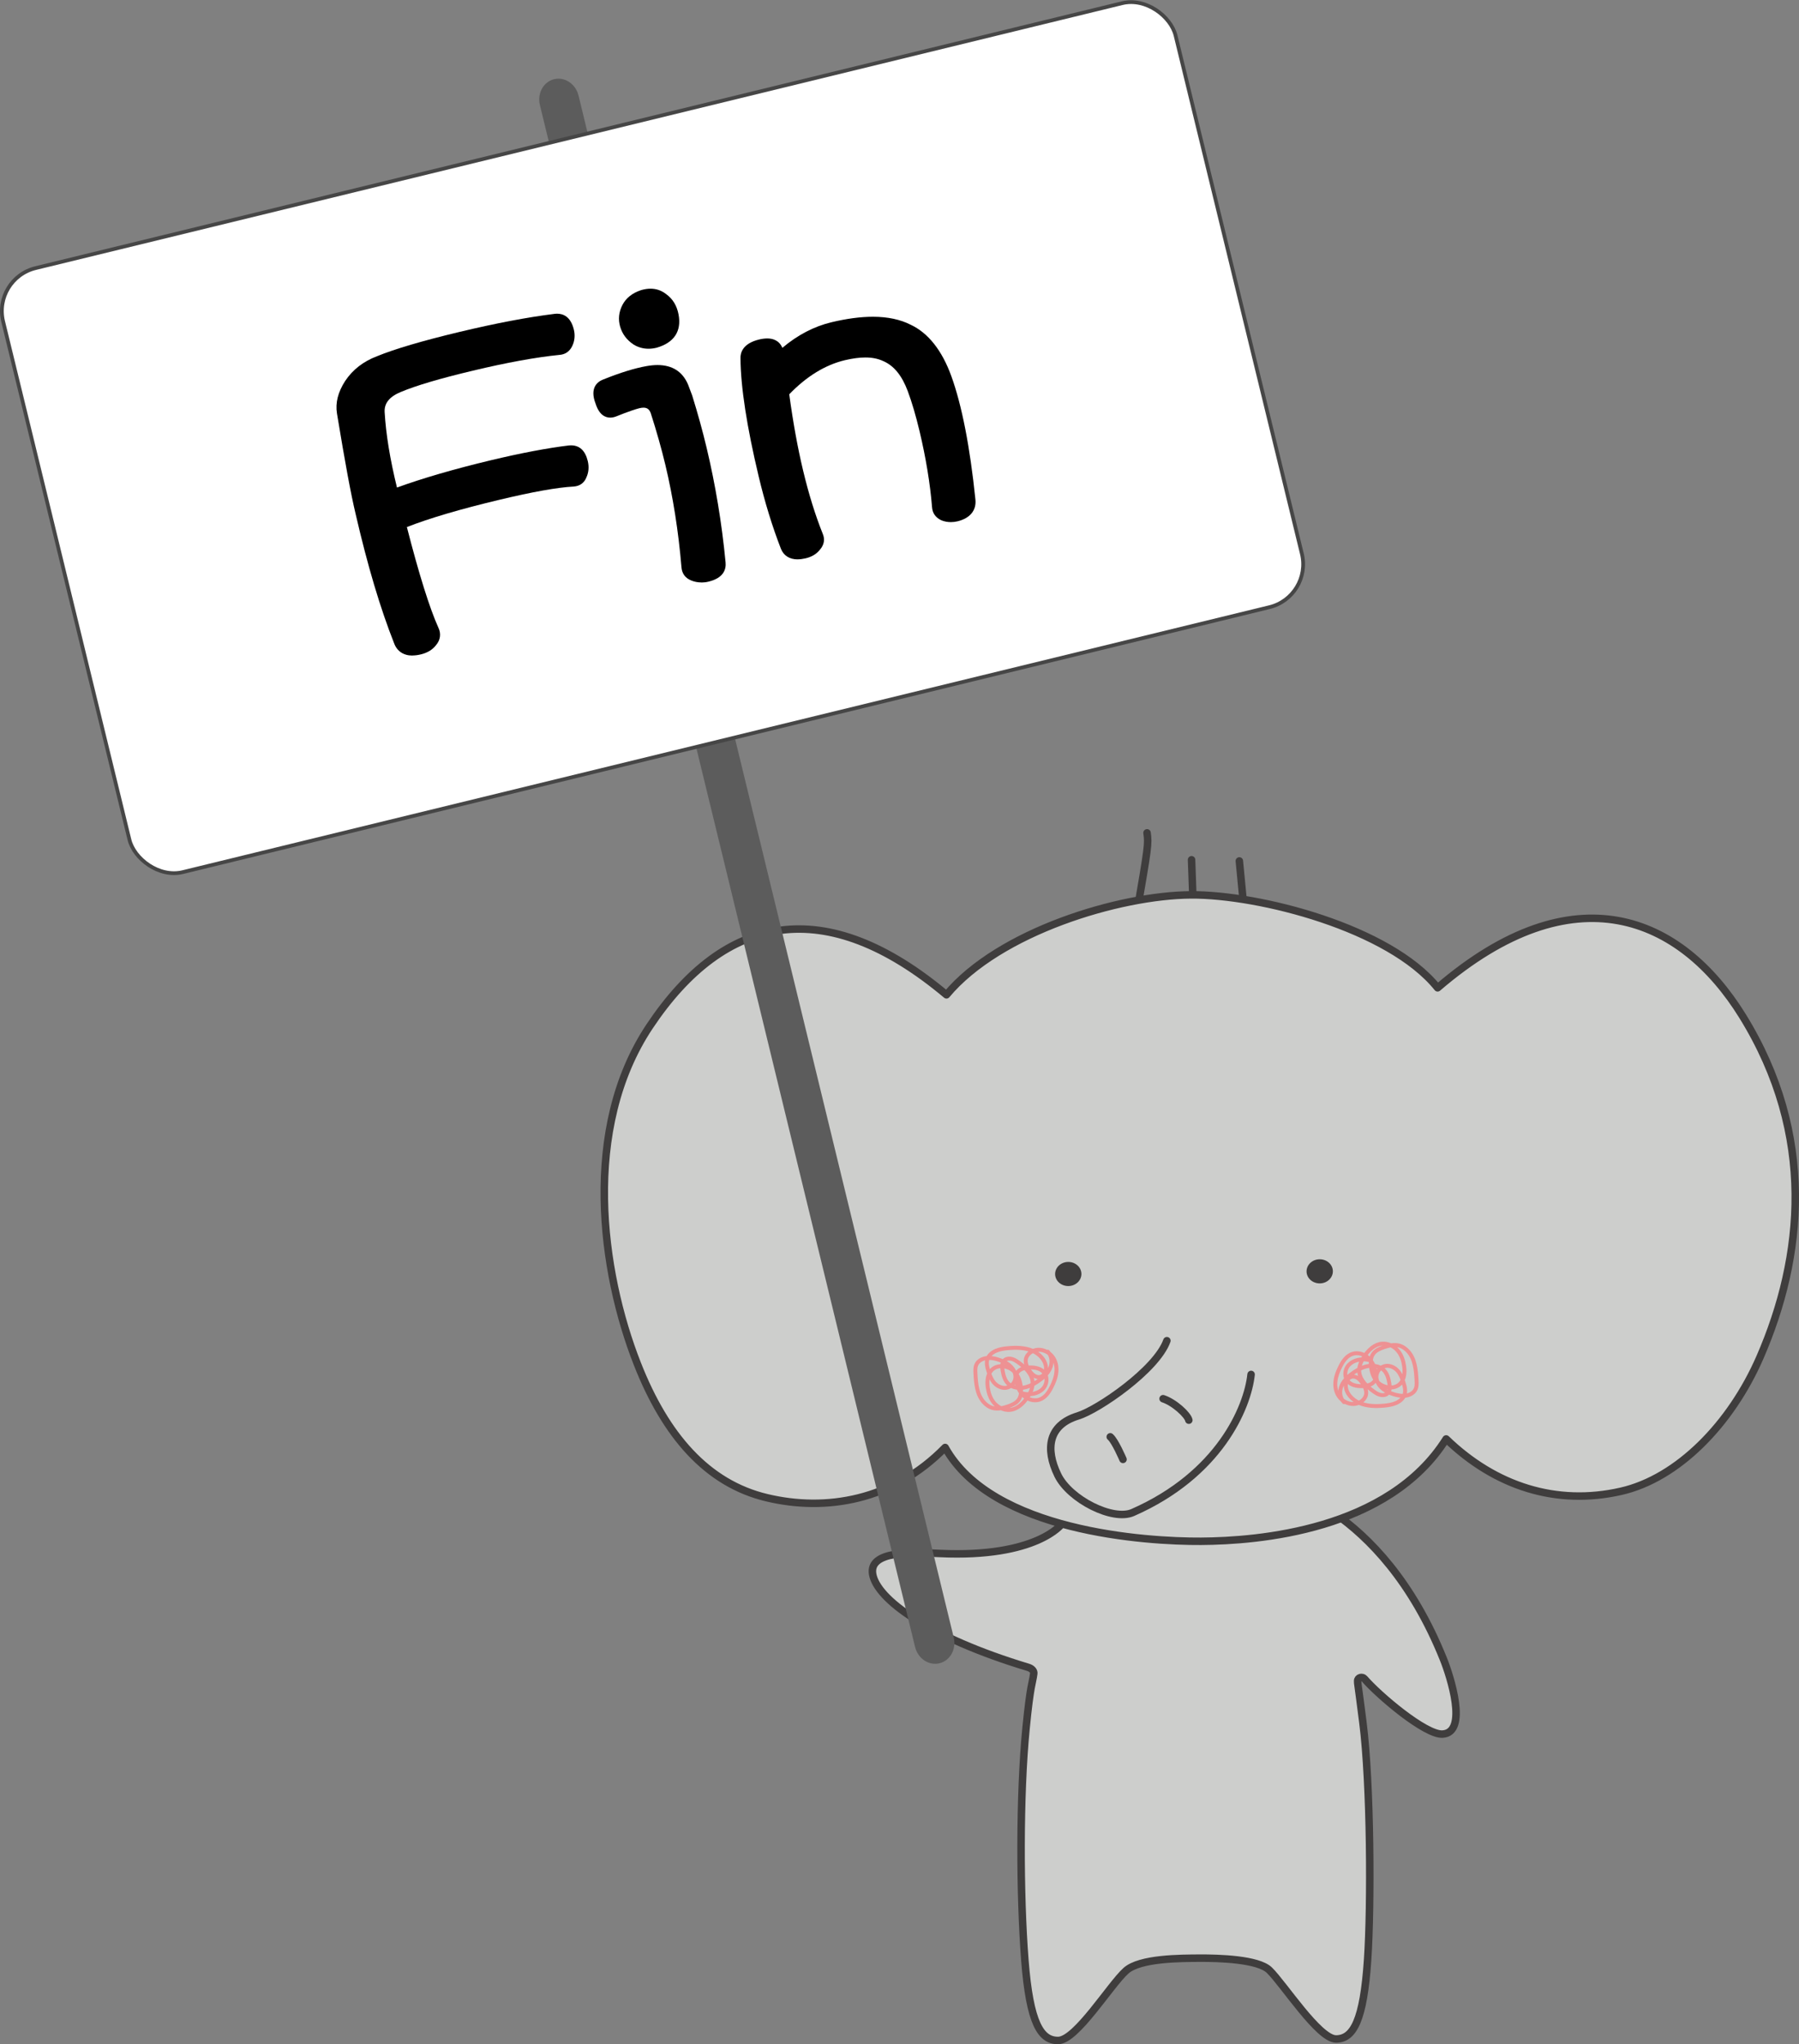 <?xml version="1.0" encoding="UTF-8"?><svg id="_レイヤー_2" xmlns="http://www.w3.org/2000/svg" viewBox="0 0 480.43 545.86"><rect x="0" y="0" width="480.43" height="545.86" fill="#808080" stroke="none"/><defs><style>.cls-1{stroke:#ee9193;stroke-width:1.05px;}.cls-1,.cls-2,.cls-3{stroke-linecap:round;stroke-linejoin:round;}.cls-1,.cls-3,.cls-4{fill:none;}.cls-5{fill:#fff;}.cls-2{fill:#cdcecc;}.cls-2,.cls-3{stroke:#3f3d3d;stroke-width:2px;}.cls-6{fill:#3f3d3d;}.cls-4{stroke:#464646;stroke-miterlimit:10;}.cls-7{fill:#5c5c5c;}</style></defs><g id="Layer_1"><path class="cls-2" d="M339.64,396.2s29.11,5.16,45.83,46.8c1.82,4.52,6.74,19.69-.28,20.02-4.55.21-16.9-10.25-20.82-14.78-.56-.65-1.81-.36-1.8.56.01,1.12-.08-.55,1.4,11.15,2.09,16.47,2.22,48.85,1.26,63.26-1.09,16.32-3.82,21.2-8.43,21.22s-14-14.66-17.82-18.38c-3.03-2.94-13.56-3.23-18.63-3.2-4.98.03-15.91-.01-19.66,3.36-4.22,3.8-13.26,18.6-18.11,18.62-4.64.03-7.57-4.61-8.88-21.39-1.36-17.46-1.45-43.98.3-61.88,1.18-12.04,1.72-11.95,2.07-14.7.09-.66-.47-1.36-1.53-1.67-26.67-8.05-40.32-18.2-41.49-24.84-1.12-6.36,10.64-5.9,17.84-5.56,26.06,1.23,32.69-7.9,32.69-7.9,11.2-8.05,56.06-10.7,56.06-10.7Z"/><line class="cls-3" x1="318.21" y1="229.57" x2="318.71" y2="243.69"/><path class="cls-3" d="M306.32,222.38c.42,2.94.33,3.63-2.8,21.78"/><line class="cls-3" x1="330.97" y1="229.88" x2="332.29" y2="243.62"/><path class="cls-2" d="M252.76,265.63c14.08-16.88,46.2-26.58,65.33-26.69,18.14-.11,52.94,8.79,65.83,24.82,36.45-31.34,65-19.02,81.43,7.53,19.67,31.8,16.31,64.32,4.66,91.11-7.73,17.77-21.88,32.32-37.12,35.79-17.19,3.92-33.54-1.27-46.69-13.98-15.41,24.5-50.31,27.24-65.44,27.33-14.69.09-55.87-2.56-68.36-25.05-13.88,14.23-31.87,17.18-47.61,13.42-15.97-3.8-27.05-16.6-34.58-35.74-9.69-24.61-14.92-62.81,3.25-90.09,20.11-30.2,47.03-35.53,79.3-8.45Z"/><path class="cls-6" d="M355.95,339.44c0,1.78-1.56,3.23-3.5,3.24-1.94.01-3.52-1.42-3.53-3.2,0-1.78,1.56-3.23,3.5-3.24,1.94-.01,3.52,1.42,3.53,3.2"/><path class="cls-6" d="M288.8,340.15c0,1.78-1.56,3.23-3.5,3.24s-3.52-1.42-3.53-3.2c0-1.78,1.56-3.23,3.5-3.24s3.52,1.42,3.53,3.2"/><path class="cls-3" d="M334.11,366.99c-.95,8.86-8.49,26.72-31.61,36.87-5.33,2.34-16.86-3.5-20.01-10-3.37-6.96-2.6-13.36,5.43-15.81,5.24-1.6,20.94-12.28,23.7-20.07"/><path class="cls-3" d="M296.5,383.65c1.29,1.07,3.4,6.02,3.4,6.02"/><path class="cls-3" d="M310.61,373.47c3.04,1.01,6.57,4.31,6.87,5.73"/><path class="cls-1" d="M358.91,374.38c-1.16-1.18-1.26-3.02-.59-4.49.67-1.47,1.97-2.62,3.38-3.55,1.12-.74,2.36-1.38,3.72-1.6,1.36-.22,2.86.03,3.89.88,1.11.93,1.49,2.37,1.72,3.73.18,1.02.22,2.27-.69,2.87-.52.35-1.24.37-1.86.19-.62-.18-1.15-.53-1.66-.89-1.89-1.35-3.7-3.14-3.84-5.33-.09-1.5.62-2.94,1.49-4.21,1.08-1.56,2.64-3.06,4.65-3.21,1.63-.12,3.22.72,4.21,1.91.99,1.19,1.45,2.69,1.66,4.18.26,1.84,0,4-1.64,5.06-1.57,1.01-3.88.56-5.24-.67-1.36-1.23-1.91-3.04-2.03-4.79-.07-1.04.03-2.15.67-3.02.67-.9,1.82-1.39,2.94-1.76,1.24-.41,2.59-.73,3.86-.42,1.03.25,1.91.89,2.57,1.65,1.8,2.09,2.02,4.95,2.17,7.61.05.91.09,1.86-.39,2.66-.5.84-1.53,1.36-2.57,1.49s-2.1-.07-3.09-.38c-1.24-.38-2.43-.94-3.33-1.81-.9-.86-1.47-2.07-1.31-3.25.15-1.19,1.13-2.3,2.42-2.51,1.21-.2,2.45.42,3.23,1.29.78.87,1.18,1.97,1.53,3.05.37,1.13.69,2.35.26,3.46-.36.94-1.24,1.67-2.22,2.1-.99.43-2.08.6-3.17.7-2.22.21-4.54.18-6.56-.68-2.03-.85-3.69-2.67-3.69-4.71,0-1.02.59-2.18,1.69-2.35,1.11-.17,2.06.72,2.67,1.58.67.95,1.25,2.05,1.06,3.17-.24,1.41-1.74,2.49-3.29,2.55-1.55.06-3.06-.77-3.92-1.96-.86-1.19-1.13-2.68-.97-4.1.15-1.42.7-2.78,1.36-4.07.72-1.4,1.73-2.86,3.35-3.3,1.37-.37,2.91.12,3.94,1.02,1.04.9,1.64,2.15,1.98,3.42.27,1.01.37,2.16-.29,3.01-.65.83-1.84,1.14-2.96,1.21-1.33.08-2.76-.13-3.73-.96-1.4-1.2-1.31-3.45-.03-4.76,1.28-1.31,3.44-1.71,5.29-1.26"/><path class="cls-1" d="M279.82,360.92c1.15,1.18,1.25,3.01.59,4.47-.66,1.46-1.97,2.61-3.37,3.53-1.12.74-2.36,1.37-3.71,1.59-1.36.22-2.85-.03-3.87-.87-1.11-.92-1.48-2.36-1.72-3.72-.18-1.02-.22-2.26.69-2.86.52-.35,1.24-.37,1.85-.19.61.18,1.15.53,1.66.89,1.89,1.34,3.69,3.13,3.82,5.31.09,1.49-.61,2.93-1.49,4.19-1.07,1.55-2.64,3.05-4.64,3.2-1.62.12-3.21-.72-4.2-1.91-.99-1.19-1.44-2.68-1.65-4.16-.26-1.83,0-3.98,1.64-5.05,1.56-1.01,3.86-.56,5.22.67,1.36,1.23,1.91,3.03,2.02,4.78.07,1.04-.03,2.15-.66,3.01-.67.9-1.81,1.39-2.93,1.76-1.23.41-2.58.73-3.85.42-1.03-.25-1.9-.88-2.56-1.64-1.8-2.09-2.02-4.93-2.16-7.59-.05-.9-.09-1.86.39-2.65.5-.84,1.52-1.35,2.56-1.48,1.04-.13,2.09.07,3.08.38,1.23.38,2.42.94,3.32,1.8.9.86,1.46,2.06,1.31,3.24-.15,1.18-1.13,2.29-2.41,2.5-1.21.2-2.44-.41-3.22-1.28-.78-.87-1.18-1.96-1.53-3.04-.36-1.12-.68-2.34-.26-3.45.36-.94,1.23-1.66,2.22-2.09.98-.43,2.07-.6,3.16-.7,2.21-.21,4.52-.18,6.54.67,2.02.85,3.67,2.66,3.68,4.69,0,1.02-.59,2.17-1.68,2.34-1.11.17-2.05-.72-2.66-1.58-.67-.94-1.24-2.04-1.05-3.16.23-1.4,1.73-2.48,3.28-2.54,1.55-.06,3.05.77,3.9,1.95.86,1.18,1.12,2.67.97,4.08-.15,1.41-.7,2.77-1.36,4.05-.72,1.4-1.72,2.85-3.34,3.29-1.37.37-2.9-.12-3.93-1.02-1.04-.9-1.63-2.14-1.97-3.41-.27-1.01-.36-2.16.29-3,.65-.83,1.84-1.13,2.95-1.2,1.32-.08,2.75.13,3.72.96,1.39,1.19,1.3,3.43.03,4.74-1.27,1.31-3.42,1.7-5.27,1.26"/><path class="cls-7" d="M254.7,437.23L154.5,25.52c-.76-3.11-3.68-5.06-6.53-4.37-2.85.7-4.55,3.78-3.79,6.89l100.19,411.71c.76,3.11,3.68,5.06,6.53,4.36,2.85-.7,4.55-3.78,3.79-6.89Z"/><rect class="cls-5" x="13.12" y="33.85" width="322.28" height="166" rx="11.8" ry="11.8" transform="translate(-22.72 44.6) rotate(-13.7)"/><rect class="cls-4" x="13.12" y="33.85" width="322.28" height="166" rx="11.8" ry="11.8" transform="translate(-22.72 44.6) rotate(-13.7)"/><path d="M110.13,175.04c-2.36,0-4.09-1.15-4.87-3.25-3.71-9.36-7.08-20.67-10.29-34.56-1.26-5.27-2.79-13.54-4.98-26.82-.46-2.85.26-5.7,2.2-8.71,2.04-3.02,4.8-5.17,8.46-6.57,4.72-1.94,12.15-4.13,22.05-6.5,9.67-2.31,18.17-3.93,25.28-4.81.27-.04.55-.06.81-.06,1.57,0,3.62.74,4.47,4.29.35,1.48.21,2.97-.42,4.3-.69,1.47-1.88,2.31-3.44,2.41-6.39.65-13.96,2.03-23.11,4.21-8.97,2.14-15.1,3.96-19.3,5.71-3.01,1.26-4.41,3.01-4.27,5.37.35,5.92,1.43,12.52,3.29,20.13,6.88-2.5,15.31-4.95,25.08-7.29,7.98-1.91,15.18-3.27,20.82-3.95.21-.02.39-.03.57-.03,2.31,0,3.82,1.42,4.49,4.21.37,1.57.24,3.04-.39,4.4-.56,1.41-1.75,2.28-3.35,2.39-4.41.24-10.92,1.4-19.91,3.55-10.53,2.52-18.61,4.9-24.66,7.27,3.19,12.47,6.1,21.76,8.42,26.88.76,1.58.53,3.28-.62,4.63-.94,1.23-2.28,2.06-4.07,2.49-.8.19-1.55.29-2.24.29Z"/><path d="M187.29,155.52c-.95,0-1.86-.18-2.73-.54-1.57-.65-2.44-1.84-2.57-3.52-.8-9.54-2.25-18.75-4.31-27.37-1.02-4.26-2.32-8.88-3.88-13.73-.37-1.05-.96-1.51-1.96-1.51-.32,0-.69.05-1.1.15-.87.21-2.94.88-6.14,2.17-.57.23-1.12.34-1.64.34-1.24,0-2.93-.65-3.9-3.72-1.66-4.26.53-5.87,1.98-6.44,4.6-1.85,8.41-3.03,11.64-3.6,1.03-.18,2-.28,2.9-.28,3.95,0,6.69,1.75,8.16,5.19l1.11,2.93c1.49,4.79,2.78,9.46,3.85,13.95,2.37,9.94,4.08,20.24,5.07,30.64.17,1.8-.49,4.15-4.57,5.13-.65.16-1.3.23-1.92.23ZM173.2,93.12c-1.44,0-2.79-.38-4.01-1.13-1.79-1.19-2.98-2.77-3.56-4.7-.59-1.99-.39-3.95.58-5.84.97-1.88,2.61-3.19,5.02-3.99.89-.25,1.71-.38,2.48-.38,1.53,0,2.92.47,4.13,1.41,1.8,1.28,2.91,3.08,3.37,5.48.84,4.47-1.19,7.54-5.87,8.88-.76.18-1.47.27-2.15.27Z"/><path d="M213,149.36c-2.15,0-3.73-1.01-4.45-2.83-2.28-5.86-4.29-12.37-5.95-19.35-3.15-13.2-4.79-23.8-4.85-31.49-.05-1.41.52-3.97,4.98-5.04.79-.19,1.51-.28,2.16-.28,1.45,0,3.19.48,4.04,2.51,4.06-3.43,8.47-5.73,13.13-6.84,4.06-.97,7.77-1.46,11.03-1.46,3.95,0,7.36.72,10.13,2.14,4.68,2.21,8.34,6.83,10.84,13.72,2.81,7.78,4.97,18.84,6.42,32.86.34,2.94-1.41,5.09-4.79,5.9-.59.14-1.18.21-1.76.21-.88,0-1.74-.16-2.55-.49-1.53-.72-2.36-1.91-2.47-3.47-.52-6.38-1.65-13.21-3.33-20.27-1-4.2-2.04-7.74-3.18-10.8-1.56-4.15-3.71-6.77-6.58-7.99-1.37-.63-2.9-.94-4.73-.94-1.61,0-3.45.25-5.48.73-5.23,1.25-10.22,4.31-14.84,9.1,1.02,7.52,2.26,14.34,3.68,20.27,1.51,6.33,3.23,11.88,5.27,16.99.62,1.46.37,2.92-.73,4.2-.9,1.16-2.16,1.93-3.81,2.33-.77.18-1.5.28-2.16.28Z"/></g></svg>